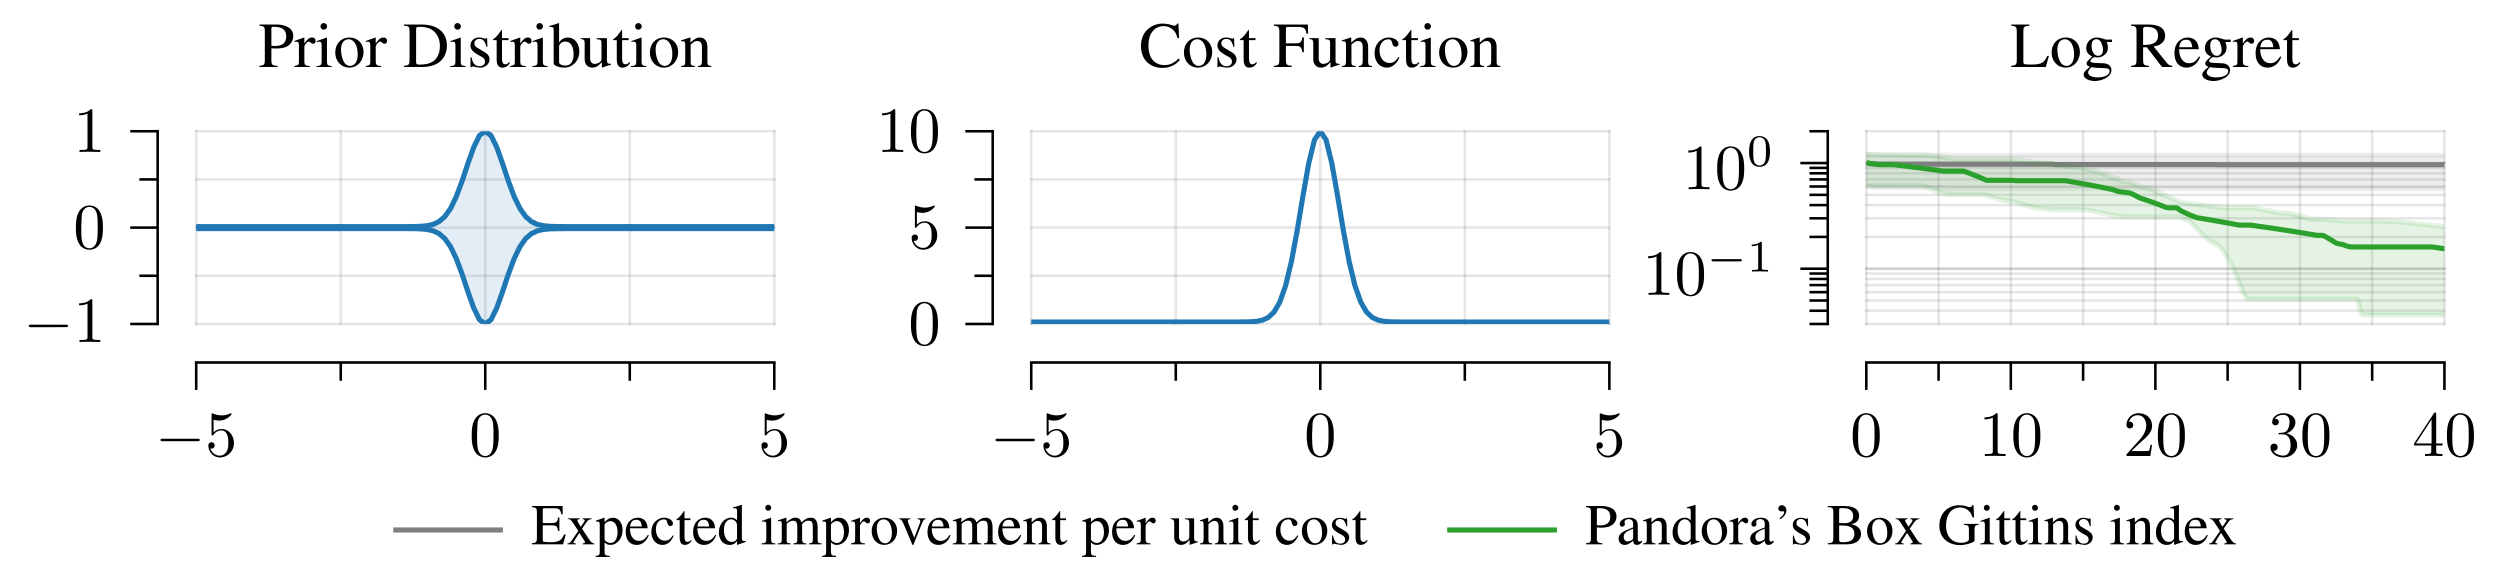 <svg xmlns="http://www.w3.org/2000/svg" width="1163.22" height="270.12" viewBox="0 0 387.74 90.04" xmlns:v="https://vecta.io/nano"><style><![CDATA[.B{stroke-miterlimit:10}.C{fill:none}.D{clip-rule:nonzero}.E{stroke-width:.797}.F{stroke:rgb(0%, 0%, 0%)}.G{stroke-opacity:.1}.H{fill:rgb(0%, 0%, 0%)}.I{stroke-linecap:square}.J{stroke:rgb(49.805%, 49.805%, 49.805%)}.K{stroke-opacity:.125}.L{stroke:rgb(17.255%, 62.746%, 17.255%)}.M{fill-opacity:.125}.N{stroke:rgb(12.157%, 46.666%, 70.589%)}.O{stroke-width:.399}]]></style><defs><path d="M6.563-2.297c.172 0 .359 0 .359-.203 0-.187-.187-.187-.359-.187H1.172c-.172 0-.344 0-.344.188 0 .203.172.203.344.203zm0 0" id="A"/><path d="M4.469-2c0-1.187-.812-2.187-1.891-2.187-.469 0-.906.156-1.266.516v-1.953c.203.063.531.125.844.125 1.234 0 1.938-.906 1.938-1.031 0-.062-.031-.109-.109-.109 0 0-.031 0-.078.031a3.22 3.22 0 0 1-1.359.297c-.391 0-.859-.078-1.328-.281-.078-.031-.094-.031-.109-.031C1-6.625 1-6.547 1-6.391v2.953c0 .172 0 .25.141.25.078 0 .094-.016.141-.078.109-.156.469-.703 1.281-.703.516 0 .766.453.844.641.156.375.188.75.188 1.25 0 .359 0 .953-.25 1.375-.234.391-.609.641-1.062.641-.719 0-1.297-.531-1.469-1.109.031 0 .063.016.172.016a.48.48 0 0 0 .5-.484c0-.25-.172-.5-.5-.5-.141 0-.484.078-.484.531C.5-.75 1.188.219 2.297.219 3.453.219 4.469-.734 4.469-2zm0 0" id="B"/><path d="M4.578-3.187c0-.797-.047-1.594-.391-2.328-.453-.969-1.281-1.125-1.687-1.125-.609 0-1.328.266-1.75 1.188-.312.688-.359 1.469-.359 2.266 0 .75.031 1.641.453 2.406a1.83 1.83 0 0 0 1.641 1c.531 0 1.297-.203 1.734-1.156.313-.687.359-1.469.359-2.25zM2.484 0C2.094 0 1.5-.25 1.328-1.203c-.109-.594-.109-1.516-.109-2.109l.078-1.828c.188-1.187.938-1.281 1.188-1.281.328 0 .984.188 1.172 1.172.109.563.109 1.313.109 1.938 0 .75 0 1.422-.109 2.063C3.5-.297 2.938 0 2.484 0zm0 0" id="C"/><path d="M2.938-6.375c0-.25 0-.266-.234-.266C2.078-6 1.203-6 .891-6v.313c.203 0 .781 0 1.297-.266v5.172c0 .359-.031.469-.922.469H.953V0c.344-.031 1.203-.031 1.609-.031L4.172 0v-.312h-.312c-.906 0-.922-.109-.922-.469zm0 0" id="D"/><path d="M1.266-.766l1.063-1.031c1.547-1.375 2.141-1.906 2.141-2.906 0-1.141-.891-1.937-2.109-1.937C1.234-6.641.5-5.719.5-4.828c0 .547.5.547.531.547.172 0 .516-.109.516-.531a.51.51 0 0 0-.531-.516c-.078 0-.094 0-.125.016.219-.656.766-1.016 1.344-1.016.906 0 1.328.813 1.328 1.625 0 .797-.484 1.578-1.047 2.203L.609-.375C.5-.266.5-.234.5 0h3.703l.266-1.734h-.234C4.172-1.437 4.109-1 4-.844c-.062.078-.719.078-.937.078zm0 0" id="E"/><path d="M2.891-3.516c.813-.266 1.391-.953 1.391-1.75 0-.812-.875-1.375-1.828-1.375-1 0-1.766.594-1.766 1.359a.48.48 0 0 0 .516.516c.297 0 .5-.219.5-.516 0-.484-.469-.484-.609-.484.297-.5.953-.625 1.313-.625.422 0 .969.219.969 1.109 0 .125-.031.703-.281 1.141a.93.93 0 0 1-.891.516 3.29 3.29 0 0 1-.391.031c-.078.016-.141.031-.141.125 0 .109.063.109.234.109h.438c.813 0 1.188.672 1.188 1.656 0 1.359-.687 1.641-1.125 1.641S1.219-.234.875-.812c.344.047.656-.172.656-.547 0-.359-.266-.562-.547-.562a.53.53 0 0 0-.562.578c0 .906.922 1.563 2.016 1.563 1.219 0 2.125-.906 2.125-1.922 0-.812-.641-1.594-1.672-1.812zm0 0" id="F"/><path d="M2.938-1.641v.859c0 .359-.031.469-.766.469h-.203V0c.406-.031.922-.031 1.344-.031L4.672 0v-.312h-.219c-.734 0-.75-.109-.75-.469v-.859h.984v-.312h-.984v-4.531c0-.203 0-.266-.172-.266-.078 0-.109 0-.187.125L.281-1.953v.313zm.047-.312H.563l2.422-3.719zm0 0" id="G"/><path d="M2.016-2.906a4.95 4.95 0 0 0 .688.031c.781 0 1.313-.094 1.75-.328.594-.328.953-.937.953-1.594 0-.422-.141-.797-.406-1.078-.406-.437-1.266-.719-2.203-.719H.156v.188c.734.078.844.172.844.891v4.313C1-.359.922-.266.156-.187V0h2.797v-.187c-.797-.031-.937-.172-.937-.906zm0-2.984c0-.266.063-.344.344-.344 1.344 0 1.953.469 1.953 1.5 0 .969-.578 1.469-1.734 1.469-.203 0-.328-.016-.562-.031zm0 0" id="H"/><path d="M.063-3.891c.141-.031.234-.031.359-.031.25 0 .328.156.328.594v2.484c0 .5-.062.578-.703.688V0h2.391v-.156c-.672-.016-.844-.172-.844-.734v-2.25c0-.312.438-.812.703-.812.063 0 .141.047.25.141.172.141.281.203.406.203.234 0 .391-.172.391-.453 0-.328-.219-.516-.547-.516-.422 0-.719.219-1.203.922v-.906l-.047-.016-1.484.531zm0 0" id="I"/><path d="M1.75-4.578l-1.547.547v.141h.078c.125-.031.25-.031.344-.031.234 0 .328.156.328.594v2.313c0 .719-.109.828-.797.859V0h2.359v-.156c-.656-.047-.734-.141-.734-.859v-3.547zm-.469-2.234c-.281 0-.5.234-.5.516s.219.5.5.5.516-.219.516-.5a.52.52 0 0 0-.516-.516zm0 0" id="J"/><path d="M2.5-4.578c-1.297 0-2.203.953-2.203 2.328 0 1.344.922 2.344 2.172 2.344 1.266 0 2.219-1.047 2.219-2.422 0-1.312-.922-2.25-2.187-2.25zm-.141.266c.844 0 1.422.969 1.422 2.328 0 1.125-.437 1.813-1.187 1.813-.391 0-.766-.25-.969-.641-.281-.516-.437-1.219-.437-1.922 0-.953.469-1.578 1.172-1.578zm0 0" id="K"/><path d="M1.031-1.094c0 .719-.109.859-.875.906V0h2.828c1.156 0 2.203-.328 2.828-.891.641-.578 1.016-1.469 1.016-2.437 0-.906-.297-1.672-.844-2.219-.687-.687-1.766-1.047-3.141-1.047H.156v.188c.797.063.875.156.875.891zm1.016-4.75c0-.312.109-.391.531-.391.844 0 1.5.156 1.984.5.766.547 1.172 1.391 1.172 2.469 0 1.188-.406 2.016-1.203 2.484-.516.297-1.094.406-1.953.406-.406 0-.531-.078-.531-.406zm0 0" id="L"/><path d="M3.141-3.125l-.047-1.359h-.109l-.016.016c-.094.078-.094.078-.141.078a.7.7 0 0 1-.266-.062 2.01 2.01 0 0 0-.703-.125c-.781 0-1.344.516-1.344 1.234 0 .547.313.953 1.156 1.438l.578.328c.359.188.516.438.516.734 0 .438-.312.719-.828.719-.328 0-.641-.125-.828-.344C.891-.719.813-.953.672-1.516H.516V.047h.125C.719-.062.75-.078.875-.078c.094 0 .234.016.453.078a3.75 3.75 0 0 0 .734.094c.766 0 1.406-.578 1.406-1.266 0-.5-.234-.828-.844-1.187L1.563-3c-.281-.156-.437-.406-.437-.672 0-.406.313-.687.766-.687.578 0 .875.344 1.094 1.234zm0 0" id="M"/><path d="M2.547-4.484H1.531v-1.156c0-.094 0-.125-.062-.125-.078.078-.141.172-.203.266-.375.563-.812 1.031-.969 1.078-.109.063-.172.141-.172.188 0 .031.016.047.047.063h.531v3c0 .844.297 1.266.875 1.266.5 0 .875-.234 1.203-.75l-.125-.109c-.219.25-.391.344-.609.344-.359 0-.516-.266-.516-.891v-2.859h1.016zm0 0" id="N"/><path d="M1.531-6.781l-.062-.031c-.406.156-.687.234-1.156.359l-.281.078v.172c.063-.016.094-.016.172-.016.391 0 .484.094.484.5v5.188c0 .297.844.625 1.641.625C3.656.094 4.672-1 4.672-2.422c0-1.234-.766-2.156-1.766-2.156-.609 0-1.187.344-1.375.844zm0 3.578c0-.391.469-.75.984-.75.781 0 1.266.766 1.266 1.984 0 1.109-.469 1.75-1.281 1.75-.531 0-.969-.234-.969-.484zm0 0" id="O"/><path d="M4.781-.5h-.062c-.453 0-.562-.109-.562-.562v-3.422H2.578v.172c.625.031.734.125.734.625v2.344c0 .281-.047.422-.187.531-.266.219-.578.328-.875.328-.391 0-.703-.328-.703-.75v-3.25H.094v.141c.469.031.609.172.609.641v2.5c0 .797.484 1.297 1.203 1.297.375 0 .766-.156 1.031-.422l.438-.422v.813l.031.031c.5-.203.859-.312 1.375-.453zm0 0" id="P"/><path d="M.156-3.969C.219-4 .313-4 .422-4c.281 0 .375.141.375.625v2.484c0 .563-.109.703-.625.734V0h2.125v-.156c-.516-.031-.656-.156-.656-.516v-2.797c.469-.453.688-.562 1.016-.562.5 0 .734.297.734.953v2.094c0 .625-.125.797-.625.828V0h2.063v-.156c-.484-.047-.594-.156-.594-.656v-2.281c0-.937-.453-1.484-1.187-1.484-.453 0-.766.156-1.437.797v-.781l-.078-.016-1.375.438zm0 0" id="Q"/><path d="M6.188-4.484l-.094-2.25h-.219c-.047.203-.219.328-.406.328-.094 0-.25-.031-.391-.094-.5-.156-.984-.234-1.453-.234-.828 0-1.656.297-2.266.859C.656-5.266.281-4.344.281-3.234c0 .922.297 1.781.813 2.344.594.656 1.516 1.031 2.5 1.031 1.125 0 2.109-.453 2.719-1.266l-.187-.187C5.391-.594 4.734-.297 3.906-.297c-.625 0-1.187-.203-1.609-.578-.547-.484-.859-1.391-.859-2.5 0-1.797.922-2.969 2.375-2.969.563 0 1.078.219 1.484.609.313.328.469.594.656 1.25zm0 0" id="R"/><path d="M4.781-2.297v-2.312h-.234c-.125.797-.297.938-1.094.938H2v-2.203c0-.281.047-.344.328-.344h1.344c1.141 0 1.359.141 1.516 1.047h.25l-.031-1.422H.125v.188c.734.063.859.203.859.891v4.313c0 .828-.109.969-.859 1.016V0h2.781v-.187C2.141-.234 2-.375 2-1.094v-2.172h1.453c.797 0 .969.156 1.094.969zm0 0" id="S"/><path d="M3.969-1.562c-.484.703-.844.938-1.406.938-.906 0-1.547-.797-1.547-1.937 0-1.031.547-1.734 1.359-1.734.359 0 .484.109.578.484l.063.219c.078.281.266.453.469.453.266 0 .484-.187.484-.422 0-.547-.703-1.016-1.531-1.016-.5 0-1 .188-1.406.547-.5.438-.781 1.125-.781 1.906C.25-.828 1.031.094 2.141.094c.453 0 .844-.156 1.203-.469.281-.234.469-.5.766-1.094zm0 0" id="T"/><path d="M5.719-1.734c-.172.375-.312.609-.469.781-.344.391-.891.563-1.719.563h-.672C2.141-.391 2-.453 2-.797v-4.719c0-.703.141-.844.938-.891v-.187H.125v.188c.734.063.859.203.859.891v4.422c0 .703-.141.859-.859.906V0h5.359l.484-1.734zm0 0" id="U"/><path d="M4.688-3.875v-.375h-.766c-.203 0-.359-.031-.547-.109l-.219-.078c-.281-.094-.547-.141-.797-.141-.937 0-1.672.703-1.672 1.625 0 .625.266 1 .922 1.328l-.422.406c-.328.281-.453.484-.453.688s.109.328.516.516C.547.516.281.844.281 1.203c0 .531.781.969 1.719.969.75 0 1.531-.266 2.047-.672.375-.312.547-.625.547-1.016 0-.609-.469-1.031-1.203-1.062L2.109-.641c-.531-.016-.781-.109-.781-.266 0-.203.328-.547.594-.625.094 0 .156.016.188.016l.391.031c.359 0 .766-.156 1.063-.422.328-.281.484-.625.484-1.125 0-.281-.047-.516-.187-.844zM1.469.016c.328.078 1.125.141 1.609.141.906 0 1.234.125 1.234.484 0 .578-.75.969-1.875.969-.875 0-1.453-.297-1.453-.734 0-.234.063-.359.484-.859zm.047-3.391c0-.578.281-.937.734-.937.313 0 .578.172.734.469.172.359.297.813.297 1.203 0 .563-.297.906-.75.906-.594 0-1.016-.641-1.016-1.609zm0 0" id="V"/><path d="M6.563-.187c-.375-.031-.578-.125-.859-.469L3.656-3.187c.656-.125.953-.234 1.281-.516.328-.25.516-.672.516-1.141 0-.437-.125-.797-.391-1.094-.375-.406-1.203-.656-2.141-.656H.172v.188c.75.078.844.188.844.891v4.313c0 .828-.094.953-.844 1.016V0h2.766v-.187c-.781-.047-.906-.187-.906-.906v-1.953l.563-.031L4.969 0h1.594zM2.031-5.875c0-.281.109-.359.516-.359 1.234 0 1.813.438 1.813 1.375 0 .5-.203.906-.562 1.094-.453.266-.812.328-1.766.344zm0 0" id="W"/><path d="M4.063-1.641c-.469.766-.906 1.047-1.547 1.047-.562 0-.984-.281-1.281-.859-.172-.375-.25-.703-.266-1.312h3.063c-.078-.641-.172-.937-.422-1.25-.297-.359-.766-.562-1.281-.562-.5 0-.969.172-1.344.516C.516-3.656.25-2.953.25-2.141.25-.75.969.094 2.109.094c.953 0 1.703-.578 2.125-1.656zM.984-3.078c.109-.781.453-1.156 1.063-1.156s.844.281.969 1.156zm0 0" id="X"/><path d="M5.188-1.578c.109 0 .281 0 .281-.156 0-.187-.172-.187-.281-.187H1.031c-.109 0-.281 0-.281.172s.156.172.281.172zm0 0" id="Y"/><path d="M2.328-4.437c0-.187 0-.187-.203-.187-.453.438-1.078.438-1.359.438v.25c.156 0 .625 0 1-.187v3.547c0 .234 0 .328-.687.328H.813V0l1.234-.031L3.297 0v-.25h-.266c-.703 0-.703-.094-.703-.328zm0 0" id="Z"/><path d="M3.594-2.219c0-.766-.094-1.328-.406-1.812-.219-.312-.656-.594-1.203-.594C.359-4.625.359-2.719.359-2.219S.359.141 1.984.141c1.609 0 1.609-1.859 1.609-2.359zM1.984-.062c-.328 0-.75-.187-.891-.75C1-1.219 1-1.797 1-2.312s0-1.047.094-1.422a.91.91 0 0 1 .891-.703c.375 0 .734.234.859.641.109.375.125.875.125 1.484 0 .516 0 1.031-.094 1.469-.141.641-.609.781-.891.781zm0 0" id="a"/><path d="M5.359-1.516h-.25c-.453.969-.844 1.188-2.125 1.188H2.75c-.437 0-.828-.047-.891-.109-.031-.031-.062-.125-.062-.281v-2.219h1.391c.734 0 .859.125.984.859h.203v-2.078h-.203c-.062.375-.094.5-.203.625-.109.156-.359.234-.781.234H1.797v-2c0-.25.063-.297.297-.297h1.219c1.016 0 1.203.125 1.359.938h.219l-.016-1.281H.109v.172c.656.047.781.172.781.813v3.969c0 .641-.125.766-.781.813V0h4.844zm0 0" id="b"/><path d="M2.5 0h1.797v-.141c-.281 0-.453-.141-.734-.531L2.406-2.437l.75-1.062c.172-.25.438-.391.734-.406v-.125H2.469v.125c.266.016.359.078.359.203 0 .109-.109.297-.328.578l-.281.406-.125-.187c-.25-.375-.406-.687-.406-.797 0-.125.109-.187.391-.203v-.125H.219v.125h.078c.266 0 .406.125.688.547l.844 1.281L.813-.594c-.281.375-.359.438-.656.453V0h1.297v-.141c-.25 0-.359-.031-.359-.156 0-.047.063-.187.188-.359l.703-1.109.813 1.25c.031.063.063.109.063.172 0 .156-.062.188-.359.203zm0 0" id="c"/><path d="M.078-3.531h.234c.297 0 .359.094.359.516v4.188c0 .469-.094.563-.625.625v.156h2.172v-.172c-.672 0-.797-.109-.797-.672V-.297c.313.297.531.391.906.391 1.063 0 1.891-1.016 1.891-2.312 0-1.109-.625-1.906-1.5-1.906-.5 0-.891.219-1.297.703v-.687l-.047-.016-1.297.453zM1.422-3c0-.266.5-.594.922-.594.656 0 1.094.688 1.094 1.734C3.438-.875 3-.203 2.359-.203c-.422 0-.937-.312-.937-.594zm0 0" id="d"/><path d="M3.656-1.469c-.422.672-.812.938-1.391.938-.5 0-.891-.266-1.156-.766-.156-.344-.219-.641-.234-1.187h2.75c-.062-.578-.156-.844-.375-1.125-.266-.328-.687-.516-1.156-.516a1.77 1.77 0 0 0-1.203.469c-.422.359-.672 1-.672 1.734C.219-.687.875.094 1.906.094c.844 0 1.516-.531 1.891-1.5zM.891-2.766c.094-.703.406-1.031.953-1.031s.75.25.875 1.031zm0 0" id="e"/><path d="M3.563-1.406c-.422.641-.75.844-1.25.844-.828 0-1.391-.719-1.391-1.75 0-.922.484-1.547 1.219-1.547.313 0 .438.094.516.422l.063.203c.078.25.234.406.422.406.234 0 .422-.172.422-.375 0-.5-.625-.922-1.375-.922-.437 0-.891.172-1.266.5-.453.391-.703 1-.703 1.719 0 1.156.719 2 1.703 2a1.63 1.63 0 0 0 1.094-.422c.234-.219.406-.469.672-.984zm0 0" id="f"/><path d="M2.281-4.031h-.906v-1.047c0-.094 0-.109-.062-.109-.062.078-.109.156-.172.25-.344.484-.734.922-.875.953-.094.063-.156.125-.156.172 0 .031.016.047.047.063h.469v2.703c0 .75.266 1.141.797 1.141.438 0 .781-.219 1.078-.687l-.109-.094c-.187.219-.344.313-.547.313-.328 0-.469-.25-.469-.812V-3.75h.906zm0 0" id="g"/><path d="M3.078.094l1.328-.469v-.141h-.203c-.328 0-.406-.094-.406-.5v-5.094l-.031-.016c-.437.156-.75.234-1.328.391v.141h.203c.328 0 .406.094.406.453v1.406c-.344-.297-.578-.391-.937-.391-1.031 0-1.875 1.016-1.875 2.281C.234-.687.922.094 1.906.094c.5 0 .844-.187 1.141-.609v.578zM3.047-.922c0 .063-.062.172-.156.281-.156.172-.375.266-.641.266-.75 0-1.234-.719-1.234-1.828 0-1 .438-1.672 1.125-1.672a.94.94 0 0 1 .906.891zm0 0" id="h"/><path d="M1.563-4.125l-1.391.5v.125H.25c.109-.031.219-.031.313-.031.203 0 .297.141.297.531v2.078c0 .656-.094.75-.719.781V0h2.125v-.141c-.594-.031-.656-.125-.656-.781v-3.172zm-.422-2a.45.45 0 0 0-.437.453c0 .25.188.469.438.469a.46.46 0 0 0 .469-.469c0-.25-.203-.453-.469-.453zm0 0" id="i"/><path d="M.172-3.562a.96.96 0 0 1 .281-.047c.234 0 .313.141.313.578v2.266c0 .484-.125.625-.625.625V0h2v-.141c-.484-.016-.609-.109-.609-.453v-2.531c0-.016.063-.109.125-.172.234-.203.609-.359.922-.359.406 0 .594.313.594.938v1.953c0 .5-.094.594-.609.625V0h2.016v-.141c-.516 0-.656-.156-.656-.719v-2.25c.281-.391.578-.547.984-.547.516 0 .672.234.672.984v1.891c0 .516-.078.578-.594.641V0h1.969v-.141l-.234-.016c-.266-.016-.391-.172-.391-.531v-1.844c0-1.062-.344-1.594-1.031-1.594-.531 0-.984.234-1.469.75-.156-.516-.469-.75-.953-.75-.391 0-.641.125-1.391.688v-.672l-.062-.016-1.25.406zm0 0" id="j"/><path d="M.063-3.5c.125-.031.203-.031.313-.031.219 0 .313.141.313.531v2.25c0 .438-.062.516-.641.609V0h2.156v-.141c-.609-.016-.766-.156-.766-.672v-2.016c0-.281.391-.734.625-.734.047 0 .141.047.234.141.141.125.234.172.359.172.219 0 .344-.156.344-.406 0-.297-.187-.469-.484-.469-.375 0-.641.203-1.078.844v-.828l-.047-.016c-.469.203-.797.313-1.328.484zm0 0" id="k"/><path d="M2.25-4.125c-1.172 0-1.984.859-1.984 2.094 0 1.219.828 2.125 1.953 2.125 1.141 0 2-.953 2-2.187 0-1.187-.828-2.031-1.969-2.031zm-.125.25c.75 0 1.281.859 1.281 2.094C3.406-.766 3-.156 2.328-.156c-.344 0-.672-.219-.859-.578-.266-.469-.406-1.094-.406-1.734 0-.844.422-1.406 1.063-1.406zm0 0" id="l"/><path d="M4.281-4.031h-1.25v.125c.281.031.422.125.422.297 0 .078-.016.172-.047.266l-.891 2.328-.922-2.297c-.047-.125-.078-.25-.078-.344 0-.156.094-.219.406-.25v-.125H.172v.125c.344.016.406.109.813 1.031L2.063-.297c.016.063.047.125.078.188.047.156.109.234.156.234s.109-.109.25-.453l1.141-2.875c.266-.609.328-.672.594-.703zm0 0" id="m"/><path d="M.141-3.562c.063-.031.141-.047.25-.047.25 0 .328.141.328.578v2.219c0 .516-.094.641-.562.672V0h1.906v-.141c-.453-.031-.594-.141-.594-.453v-2.531c.438-.406.625-.5.922-.5.438 0 .656.266.656.859v1.875c0 .563-.109.719-.562.75V0h1.859v-.141c-.437-.031-.547-.141-.547-.578v-2.062c0-.844-.391-1.344-1.047-1.344-.422 0-.703.156-1.312.719v-.703l-.062-.016-1.234.406zm0 0" id="n"/><path d="M4.297-.453H4.25c-.406 0-.516-.094-.516-.5v-3.078H2.328v.141c.547.031.656.125.656.578v2.109c0 .25-.047.375-.172.469-.234.203-.516.297-.781.297-.359 0-.641-.297-.641-.672v-2.922H.078v.125c.438.016.563.156.563.563v2.266c0 .703.422 1.172 1.078 1.172.328 0 .688-.141.922-.391l.391-.391v.75l.031.016 1.234-.406zm0 0" id="o"/><path d="M2.828-2.812l-.031-1.219h-.109l-.016.016c-.078.063-.094.063-.125.063a.58.58 0 0 1-.234-.062c-.203-.062-.406-.094-.641-.094-.703 0-1.219.453-1.219 1.094 0 .5.297.859 1.047 1.297l.531.297c.313.172.469.391.469.672 0 .391-.297.641-.75.641-.312 0-.578-.109-.75-.312C.813-.641.719-.859.609-1.359H.469V.031h.109c.063-.078.109-.109.219-.109.078 0 .203.031.406.078l.656.094c.688 0 1.266-.531 1.266-1.156 0-.437-.219-.734-.75-1.062l-.969-.578c-.266-.141-.391-.359-.391-.609 0-.359.281-.609.688-.609.516 0 .781.313.984 1.109zm0 0" id="p"/><path d="M1.813-2.609l.625.031c.688 0 1.172-.094 1.563-.312a1.61 1.61 0 0 0 .859-1.422c0-.375-.125-.719-.359-.984-.359-.391-1.141-.641-1.984-.641H.141v.172c.672.078.75.156.75.813v3.875c0 .75-.062.844-.75.906V0h2.516v-.172c-.703-.031-.844-.156-.844-.812zm0-2.687c0-.25.063-.312.297-.312 1.219 0 1.781.422 1.781 1.344 0 .875-.531 1.328-1.562 1.328-.187 0-.312-.016-.516-.031zm0 0" id="q"/><path d="M3.969-.594c-.156.125-.266.172-.406.172-.203 0-.266-.125-.266-.516v-1.75c0-.469-.047-.734-.172-.937-.203-.328-.594-.5-1.109-.5-.844 0-1.516.438-1.516 1a.41.41 0 0 0 .391.391c.219 0 .406-.187.406-.375 0-.031-.016-.078-.016-.141-.031-.094-.031-.156-.031-.219 0-.25.281-.437.641-.437.438 0 .688.25.688.734v.547c-1.391.563-1.531.641-1.922.969-.203.188-.328.484-.328.781a.92.92 0 0 0 .953.969c.391 0 .75-.187 1.297-.656.047.469.219.656.578.656.313 0 .5-.109.813-.453zm-1.391-.516c0 .281-.047.359-.234.469-.219.125-.469.203-.656.203-.312 0-.562-.297-.562-.687v-.031c0-.531.359-.859 1.453-1.25zm0 0" id="r"/><path d="M.953-3.891c.594-.281 1-.844 1-1.375 0-.453-.312-.797-.719-.797-.312 0-.531.203-.531.516 0 .281.219.453.531.453.063 0 .125-.016.172-.016l.078-.016c.063 0 .125.047.125.125 0 .297-.25.609-.734.953zm0 0" id="s"/><path d="M.156-5.937v.172c.75.047.859.141.859.813v3.969c0 .672-.125.781-.859.813V0h2.984c.703 0 1.344-.187 1.672-.5a1.45 1.45 0 0 0 .5-1.109c0-.406-.156-.766-.437-1.016-.266-.25-.5-.359-1.094-.5.469-.109.656-.203.875-.391.219-.203.359-.531.359-.891 0-1.016-.797-1.531-2.359-1.531zm1.766 3.016c.875 0 1.281.047 1.609.172.516.219.75.578.75 1.141 0 .484-.187.844-.547 1.047-.281.156-.656.234-1.234.234-.453 0-.578-.078-.578-.375zm0-.359v-2.062c0-.187.063-.266.203-.266h.391c1.031 0 1.578.438 1.578 1.234 0 .703-.469 1.094-1.312 1.094zm0 0" id="t"/><path d="M6.359-3.172H4.078v.156c.375.031.484.063.594.125.141.078.188.297.188.672v1.453c0 .297-.547.531-1.187.531-1.469 0-2.359-1.016-2.359-2.687 0-.844.25-1.656.641-2.094.391-.453.953-.687 1.563-.687a1.87 1.87 0 0 1 1.297.5c.266.25.406.484.625 1.031h.219l-.078-1.891h-.203c-.047.172-.203.297-.391.297a1.31 1.31 0 0 1-.406-.094 4.15 4.15 0 0 0-1.219-.203C1.563-6.062.281-4.75.281-2.922c0 .891.25 1.563.75 2.094.594.609 1.469.953 2.453.953.766 0 1.891-.312 2.25-.625v-1.828c0-.531.109-.641.625-.687zm0 0" id="u"/><clipPath id="v"><path d="M30.43 20.355h89.66v29.891H30.43zm0 0" class="D"/></clipPath><clipPath id="w"><path d="M289.457 23h89.664v7h-89.664zm0 0" class="D"/></clipPath><clipPath id="x"><path d="M289.457 23h89.664v26h-89.664zm0 0" class="D"/></clipPath><clipPath id="y"><path d="M30.43 20.355h89.66V47H30.43zm0 0" class="D"/></clipPath><clipPath id="z"><path d="M30.43 24h89.66v26.246H30.43zm0 0" class="D"/></clipPath><clipPath id="AA"><path d="M159.941 20.355h89.664v29.891h-89.664zm0 0" class="D"/></clipPath><clipPath id="AB"><path d="M289.457 20.355h89.664V41h-89.664zm0 0" class="D"/></clipPath><clipPath id="AC"><path d="M289.457 20.355h89.664V37h-89.664zm0 0" class="D"/></clipPath><clipPath id="AD"><path d="M289.457 20.355h89.664V36h-89.664zm0 0" class="D"/></clipPath><clipPath id="AE"><path d="M289.457 20.355h89.664v29.891h-89.664zm0 0" class="D"/></clipPath><clipPath id="AF"><path d="M289.457 20.355h89.664V50h-89.664zm0 0" class="D"/></clipPath><clipPath id="AG"><path d="M289.457 20.355h89.664V47h-89.664zm0 0" class="D"/></clipPath><path id="AH" d="M52.848 50.246V20.355m44.828 29.891V20.355"/><path id="AI" d="M21.617 42.773h2.836m-2.836-14.945h2.836"/></defs><g class="C O B F"><g class="I G"><use href="#AH"/><path d="M30.43 50.246V20.355m44.832 29.891V20.355m44.828 29.891V20.355"/><path d="M30.43 42.773h89.66M30.43 27.828h89.66M30.43 50.246h89.66M30.43 35.301h89.66M30.43 20.355h89.66m180.574 29.891V20.355m22.418 29.891V20.355m22.414 29.891V20.355m22.418 29.891V20.355m-78.457 29.891V20.355m22.414 29.891V20.355m22.418 29.891V20.355m22.418 29.891V20.355m22.414 29.891V20.355"/><path d="M289.457 50.246h89.664m-89.664-2.051h89.664m-89.664-1.586h89.664m-89.664-1.297h89.664m-89.664-1.098h89.664m-89.664-.949h89.664m-89.664-.84h89.664m-89.664-.75h89.664m-89.664-4.934h89.664m-89.664-2.883h89.664m-89.664-2.051h89.664m-89.664-1.586h89.664m-89.664-1.297h89.664m-89.664-1.098h89.664m-89.664-.949h89.664m-89.664-.84h89.664m-89.664-.75h89.664m-89.664-4.934h89.664"/><path d="M289.457 41.676h89.664m-89.664-16.387h89.664"/></g><path d="M52.848 59.055v-2.832m44.828 2.832v-2.832m-67.246 4.25v-4.25m44.832 4.25v-4.25m44.828 4.25v-4.25"/><use href="#AI"/><path d="M20.199 50.246h4.254m-4.254-14.945h4.254m-4.254-14.945h4.254m276.211 38.699v-2.832m22.418 2.832v-2.832m22.414 2.832v-2.832m22.418 2.832v-2.832m-78.457 4.25v-4.25m22.414 4.25v-4.25m22.418 4.25v-4.25m22.418 4.25v-4.25m22.414 4.25v-4.25m-98.48-5.977h2.836m-2.836-2.051h2.836m-2.836-1.586h2.836m-2.836-1.297h2.836m-2.836-1.098h2.836m-2.836-.949h2.836m-2.836-.84h2.836m-2.836-.75h2.836m-2.836-4.934h2.836m-2.836-2.883h2.836m-2.836-2.051h2.836m-2.836-1.586h2.836m-2.836-1.297h2.836m-2.836-1.098h2.836m-2.836-.949h2.836m-2.836-.84h2.836m-2.836-.75h2.836m-2.836-4.934h2.836m-4.25 21.323h4.25m-4.25-16.387h4.25"/><path d="M30.43 56.223h89.66m-95.637-5.977V20.355m265.004 35.868h89.664m-95.644-5.977V20.355" class="I"/></g><g clip-path="url(#v)" class="M"><path fill="rgb(12.157%, 46.666%, 70.589%)" d="M30.43 35.449h31.383l.895.004.898.004.895.012.898.039.895.09.898.207.898.422.895.773.898 1.27.895 1.859.898 2.402.895 2.691.898 2.531.895 1.824.898.668.895-.668.898-1.824.895-2.531.898-2.691.895-2.402.898-1.859.898-1.27.895-.773.898-.422.895-.207.898-.09.895-.039.898-.012.895-.004.898-.004h31.379v-.297H88.711l-.898-.004-.895-.004-.898-.012-.895-.039-.898-.09-.895-.207-.898-.422-.895-.773-.898-1.27-.898-1.859-.895-2.402-.898-2.695-.895-2.527-.898-1.824-.895-.668-.898.668-.895 1.824-.898 2.527-.895 2.695-.898 2.402-.895 1.859-.898 1.27-.895.773-.898.422-.898.207-.895.09-.898.039-.895.012-.898.004-.895.004H30.43zm0 0"/></g><g clip-path="url(#w)" class="M"><path fill="rgb(49.805%, 49.805%, 49.805%)" d="M289.457 28.797l.223.078h.223l.227.043.223.145h4.258l.227.023.223.008.227.035h3.586l.223.016h1.793l.227.102h.895l.227.023h76.887v-5.187h-32.055l-.223-.004h-51.336l-.223-.016h-1.348l-.223-.02h-.449l-.223-.004h-1.57l-.223-.07h-1.793zm0 0"/></g><g clip-path="url(#x)" class="M"><path fill="rgb(17.255%, 62.746%, 17.255%)" d="M289.457 28.797h8.742l.223.039.223.086.227.086.223.09.227.086.223.094.223.09.227.09.223.094.223.098.227.094.223.098.227.098.223.039.223.031.227.035.223.031.227.035.223.035.223.02h4.934l.223.016.227.078.223.082.223.078.227.082.223.086.227.082.445.172.227.047h.223l.227.063.223.078.223.035.227.027.445.063.227.027.223.031.227.035.223.059.223.063.227.063.223.063.227.063.223.066.223.063.227.066.445.133.227.066.223.066.227.07.223.066.223.07.227.023.223.023.227.023.445.047.227.023.223.027.227.023.445.047.227.023.223.023.223.012h4.934l.223.035.227.039.223.043.227.043.445.086.227.043.223.043.223.047.227.043.223.043.227.047.223.043.223.047.227.047.223.043.227.047.445.094.227.047.445.094.227.016.223.016.227.016.223.02.223.016.227.016.223.016.227.016.223.004h7.621l.227.012.223.113.223.117.227.117.223.074.223.039.227.051.223.234.227.242.223.25.223.258.227.234.449.449.223.238.223.242.227.211.223.188.223.199.227.195.223.18.227.125.223.125.223.133.227.129.223.137.227.137.223.141.223.203.227.313.223.324.227.344.223.355.223.379.227.395.223.422.223.449.227.477.223.516.227.551.223.566.223.488.227.523.223.566.227.617.223.32.223.227.227.168h16.813l.223.379.227.816.223.867.223.336.227.066h12.551V35.172l-.223-.023-.223-.027-.227-.023-.223-.027-.227-.023-.223-.027-.223-.023-.227-.027-.223-.023-.227-.023-.223-.027-.223-.023-.227-.023-.223-.027-.223-.023-.227-.023-.223-.023-.227-.027-.445-.047-.227-.023-.223-.023-.227-.023-.445-.047-.227-.023-.445-.047-.227-.023-.223-.023-.227-.023-.223-.023-.223-.012-.227-.008-.223-.008-.227-.008-.445-.016-.227-.008-.223-.008-.227-.008-.445-.016-.227-.008h-5.602l-.227-.004-.223-.02-.227-.02-.445-.039-.227-.02-.223-.02-.223-.016-.227-.02-.223-.02-.227-.02-.445-.039-.227-.02-.223-.012-.227-.008-.223-.004-.223-.008-.227-.004-.223-.008-.223-.004-.227-.008-.223-.008-.227-.004-.223-.008-.223-.129-.227-.121-.223-.059-.227-.059-.223-.059-.223-.055-.227-.059-.223-.055-.227-.059-.445-.109-.227-.055-.223-.02-.223-.016-.227-.016-.223-.016-.227-.02-.445-.031-.227-.016-.223-.016-.227-.039-.223-.051-.223-.047-.227-.047-.223-.043-.223-.047-.227-.047-.223-.043-.227-.047-.223-.043-.223-.047-.227-.043-.223-.047-.227-.043-.445-.086-.227-.043h-5.156l-.223-.039-.223-.031-.227-.035-.223-.035-.227-.031-.223-.035-.223-.031-.227-.035-.223-.031-.227-.035-.445-.062-.227-.035-.445-.062-.227-.031-.223-.031-.227-.035-.445-.062-.227-.031-.223-.027-.227-.031-.445-.062-.227-.031-.223-.031-.223-.051-.227-.121-.223-.09-.227-.094-.445-.18-.227-.086-.223-.086-.227-.086-.223-.086-.223-.09-.227-.113-.223-.109-.227-.105-.445-.211-.227-.105-.223-.102-.223-.098-.227-.102-.223-.098-.227-.094-.223-.094-.223-.062-.227-.031-.223-.031-.227-.031-.223-.039-.223-.098-.227-.094-.223-.098-.223-.094-.227-.094-.223-.09-.227-.09-.223-.059-.223-.023h-.449l-.227-.02-.445-.211-.227-.102-.223-.102-.227-.102-.223-.086-.223-.031-.227-.035-.223-.07-.223-.113-.227-.109-.223-.109-.227-.086-.445-.172-.227-.082-.223-.082-.227-.082-.223-.078-.223-.055-.227-.051-.445-.102-.227-.051-.223-.051-.227-.039-.223-.035-.223-.031-.227-.035-.223-.035-.227-.031-.223-.031-.223-.035-.227-.031-.223-.031-.227-.035-.445-.062-.227-.031-.223-.031-.223-.035-.227-.031-.223-.031-.227-.031-.223-.031-.223-.027-.227-.031-.223-.031-.227-.031-.445-.062-.227-.027-.223-.027-.223-.023-.227-.023-.223-.027-.227-.023-.445-.047-.227-.023-.223-.023-.227-.023-.445-.047-.227-.023-.223-.023-.227-.023-.445-.047-.227-.023-.445-.047-.227-.023-.223-.023-.227-.023-.223-.02-.223-.023-.227-.09h-8.742l-.223-.031-.227-.098-.223-.027-.223-.031-.227-.031-.223-.031-.227-.031-.223-.031-.223-.027-.227-.031-.223-.031-.227-.027-.223-.031-.223-.027-.227-.031-.223-.027-.223-.031-.227-.027-.223-.031-.227-.027-.223-.004h-8.07l-.223-.004-.227-.031-.223-.035h-.223zm0 0"/></g><g class="H"><use href="#A" x="24.065" y="70.729"/><use href="#B" x="31.814" y="70.729"/><use href="#C" x="72.77" y="70.729"/><use href="#B" x="117.601" y="70.729"/><use href="#A" x="3.636" y="53.039"/><use href="#D" x="11.384" y="53.039"/><use href="#C" x="11.384" y="38.511"/><use href="#D" x="11.384" y="23.567"/></g><g clip-path="url(#y)" class="B C E N"><path d="M30.43 35.152h31.383l.895-.004.898-.004.895-.012.898-.039.895-.09.898-.207.898-.422.895-.773.898-1.27.895-1.859.898-2.402.895-2.695.898-2.527.895-1.824.898-.668.895.668.898 1.824.895 2.527.898 2.695.895 2.402.898 1.859.898 1.27.895.773.898.422.895.207.898.09.895.039.898.012.895.004.898.004h31.379"/></g><g clip-path="url(#z)" class="B C E N"><path d="M30.43 35.449h31.383l.895.004.898.004.895.012.898.039.895.09.898.207.898.422.895.773.898 1.27.895 1.859.898 2.402.895 2.691.898 2.531.895 1.824.898.668.895-.668.898-1.824.895-2.531.898-2.691.895-2.402.898-1.859.898-1.27.895-.773.898-.422.895-.207.898-.09.895-.039.898-.012.895-.004.898-.004h31.379"/></g><g class="H"><use href="#H" x="40.073" y="10.394"/><use href="#I" x="45.612" y="10.394"/><use href="#J" x="48.93" y="10.394"/><use href="#K" x="51.699" y="10.394"/><use href="#I" x="56.681" y="10.394"/><use href="#L" x="62.489" y="10.394"/><use href="#J" x="69.682" y="10.394"/><use href="#M" x="72.452" y="10.394"/><use href="#N" x="76.327" y="10.394"/><use href="#I" x="79.097" y="10.394"/><use href="#J" x="82.414" y="10.394"/><use href="#O" x="85.184" y="10.394"/><use href="#P" x="89.976" y="10.394"/><use href="#N" x="94.957" y="10.394"/><use href="#J" x="97.727" y="10.394"/><use href="#K" x="100.496" y="10.394"/><use href="#Q" x="105.478" y="10.394"/></g><g class="C O B F"><g class="I G"><use href="#AH" x="129.511"/><path d="M159.941 50.246V20.355m44.832 29.891V20.355m44.832 29.891V20.355"/><path d="M159.941 42.773h89.664m-89.664-14.945h89.664m-89.664 22.418h89.664m-89.664-14.945h89.664m-89.664-14.945h89.664"/></g><path d="M182.359 59.059v-2.836m44.828 2.836v-2.836m-67.246 4.254v-4.254m44.832 4.254v-4.254m44.832 4.254v-4.254"/><use href="#AI" x="129.512"/><path d="M149.715 50.246h4.25m-4.25-14.945h4.25m-4.25-14.945h4.25"/><path d="M159.941 56.223h89.664m-95.64-5.977V20.355" class="I"/></g><g class="H"><use href="#A" x="153.577" y="70.731"/><use href="#B" x="161.326" y="70.731"/><use href="#C" x="202.282" y="70.731"/><use href="#B" x="247.113" y="70.731"/><use href="#C" x="140.896" y="53.455"/><use href="#B" x="140.896" y="38.511"/><use href="#D" x="135.915" y="23.567"/><use href="#C" x="140.896" y="23.567"/></g><g clip-path="url(#AA)" class="B C E N"><path d="M159.941 49.945h31.383l.895-.004.898-.008.895-.027.898-.074.898-.18.895-.414.898-.844.895-1.547.898-2.539.895-3.719.898-4.805.895-5.387.898-5.062.895-3.648.898-1.332.895 1.332.898 3.648.895 5.063.898 5.387.898 4.805.895 3.719.898 2.539.895 1.547.898.844.895.414.898.18.895.074.898.027.895.008.898.004h31.383"/></g><g class="H"><use href="#R" x="176.678" y="10.394"/><use href="#K" x="183.323" y="10.394"/><use href="#M" x="188.305" y="10.394"/><use href="#N" x="192.18" y="10.394"/><use href="#S" x="197.44" y="10.394"/><use href="#P" x="202.98" y="10.394"/><use href="#Q" x="207.961" y="10.394"/><use href="#T" x="212.942" y="10.394"/><use href="#N" x="217.366" y="10.394"/><use href="#J" x="220.135" y="10.394"/><use href="#K" x="222.905" y="10.394"/><use href="#Q" x="227.886" y="10.394"/><use href="#C" x="286.964" y="70.728"/><use href="#D" x="306.891" y="70.728"/><use href="#C" x="311.872" y="70.728"/><use href="#E" x="329.307" y="70.728"/><use href="#C" x="334.289" y="70.728"/><use href="#F" x="351.724" y="70.728"/><use href="#C" x="356.706" y="70.728"/><use href="#G" x="374.141" y="70.728"/><use href="#C" x="379.122" y="70.728"/><use href="#D" x="254.731" y="45.731"/><use href="#C" x="259.713" y="45.731"/><use href="#Y" x="264.694" y="42.115"/><use href="#Z" x="270.921" y="42.115"/><use href="#D" x="260.958" y="29.344"/><use href="#C" x="265.939" y="29.344"/><use href="#a" x="270.921" y="25.728"/></g><g clip-path="url(#AB)" class="B C E J K"><path d="M289.457 28.797l.223.078h.223l.227.043.223.145h4.258l.227.023.223.008.227.035h3.586l.223.016h1.793l.227.102h.895l.227.023h76.887"/></g><g clip-path="url(#AC)" class="B C E J"><path d="M289.457 25.199l.223.129.223.016.227.07h.445l.227.004h.223l.227.035h3.586l.223.008h6.949l.227.008h14.793l.227.004h1.117l.227.047h24.883l.223.02h35.418"/></g><g clip-path="url(#AD)" class="B C E J K"><path d="M289.457 23.969h1.793l.223.07h1.57l.223.004h.449l.223.02h1.348l.223.016h51.336l.223.004h32.055"/></g><g clip-path="url(#AE)" class="B C E K L"><path d="M289.457 28.797h8.742l.223.039.223.086.227.086.223.09.227.086.223.094.223.09.227.09.223.094.223.098.227.094.223.098.227.098.223.039.223.031.227.035.223.031.227.035.223.035.223.02h4.934l.223.016.227.078.223.082.223.078.227.082.223.086.227.082.445.172.227.047h.223l.227.063.223.078.223.035.227.027.445.063.227.027.223.031.227.035.223.059.223.063.227.063.223.063.227.063.223.066.223.063.227.066.445.133.227.066.223.066.227.07.223.066.223.07.227.023.223.023.227.023.445.047.227.023.223.027.227.023.445.047.227.023.223.023.223.012h4.934l.223.035.227.039.223.043.227.043.445.086.227.043.223.043.223.047.227.043.223.043.227.047.223.043.223.047.227.047.223.043.227.047.445.094.227.047.445.094.227.016.223.016.227.016.223.02.223.016.227.016.223.016.227.016.223.004h7.621l.227.012.223.113.223.117.227.117.223.074.223.039.227.051.223.234.227.242.223.25.223.258.227.234.449.449.223.238.223.242.227.211.223.188.223.199.227.195.223.18.227.125.223.125.223.133.227.129.223.137.227.137.223.141.223.203.227.313.223.324.227.344.223.355.223.379.227.395.223.422.223.449.227.477.223.516.227.551.223.566.223.488.227.523.223.566.227.617.223.32.223.227.227.168h16.813l.223.379.227.816.223.867.223.336.227.066h12.551"/></g><g clip-path="url(#AF)" class="B C E L"><path d="M289.457 25.199l.223.082.223.035.227.035.445.07.227.035.223.035.227.035.223.008h2.016l.227.008.223.027.227.027.445.055.227.027.223.027.227.031.445.055.227.027.223.031.227.027.223.027.223.031.227.027.223.031.223.027.227.027.223.031.227.031.223.027.223.031.227.031.223.027.227.031.445.063.227.027.445.063.227.031.223.031.227.031.223.031.223.008h2.914l.227.055.223.082.227.082.445.172.227.086.223.09.227.09.445.18.227.094.445.188.227.098.223.098.227.098.223.008h3.813l.223.027.223.031h7.625l.223.02.223.035.227.039.445.078.227.039.223.039.227.039.223.043.223.039.227.039.223.039.227.043.223.039.223.043.227.043.223.039.227.043.445.086.227.043.445.086.227.043.223.043.227.043.223.047.223.043.227.047.223.043.227.047.223.043.223.047.227.074.445.148.227.078.223.047.227.027.223.031.223.027.227.031.223.027.227.031.223.027.223.09.227.09.223.105.227.117.445.242.227.117.445.148.227.074.223.078.227.078.223.074.223.082.227.078.223.078.227.082.445.164.227.086.445.172.227.086.223.09.227.09.223.055.223.027h1.121l.227.063.223.164.227.168.223.129.223.102.227.102.445.211.227.109.223.094.227.082.445.172.227.09.223.063.227.035.223.039.223.035.227.039.223.035.223.039.227.039.223.035.227.039.445.078.227.039.223.039.227.039.445.078.227.039.223.043.227.039.223.039.223.043.227.039.445.086.227.039.223.043.227.043.223.043.223.031h1.57l.223.016.227.031.223.031.227.031.445.063.227.035.223.031.227.031.223.031.223.035.227.031.223.031.227.035.223.031.223.035.227.031.223.035.223.031.227.035.223.035.227.031.445.07.227.035.223.035.227.035.445.07.227.035.445.07.227.035.223.039.227.035.223.035.223.039.227.035.223.039.227.035.445.078.227.035.223.039.227.039.223.039.223.023h.672l.227.039.223.121.227.129.445.258.227.133.223.133.227.141.223.141.223.133.227.047.445.094.227.047.223.047.227.109.223.082.223.047.227.051.223.043h12.555l.223.027.227.035.445.063.227.035.223.031.227.031.223.035.223.031"/></g><g clip-path="url(#AG)" class="B C E K L"><path d="M289.457 23.969h.223l.223.035.227.031.223.004h8.07l.223.004.227.027.223.031.227.027.223.031.223.027.227.031.223.027.223.031.227.027.223.031.227.031.223.027.223.031.227.031.223.031.227.031.223.031.223.027.227.098.223.031h8.742l.227.09.223.023.223.02.227.023.223.023.227.023.445.047.227.023.445.047.227.023.223.023.227.023.445.047.227.023.223.023.227.023.445.047.227.023.223.027.227.023.223.023.223.027.227.027.445.063.227.031.223.031.227.031.223.027.223.031.227.031.223.031.227.031.223.035.223.031.227.031.445.063.227.035.223.031.227.031.223.035.223.031.227.031.223.035.227.035.223.031.223.035.227.039.223.051.227.051.445.102.227.051.223.055.223.078.227.082.223.082.227.082.445.172.227.086.223.109.227.109.223.113.223.07.227.035.223.031.223.086.227.102.223.102.227.102.445.211.227.02h.449l.223.023.223.059.227.09.223.09.227.094.223.094.223.098.227.094.223.098.223.039.227.031.223.031.227.031.223.063.223.094.227.094.223.098.227.102.223.098.223.102.227.105.445.211.227.105.223.109.227.113.223.09.223.086.227.086.223.086.227.086.445.18.227.094.223.09.227.121.223.051.223.031.227.031.445.063.227.031.223.027.227.031.445.063.227.035.223.031.227.031.445.063.227.035.445.063.227.035.223.031.227.035.223.031.223.035.227.031.223.035.227.035.223.031.223.039h5.156l.227.043.445.086.227.043.223.047.227.043.223.047.223.043.227.047.223.043.227.047.223.047.223.043.227.047.223.047.223.051.227.039.223.016.227.016.445.031.227.02.223.016.227.016.223.016.223.02.227.055.445.109.227.059.223.055.227.059.223.055.223.059.227.059.223.059.227.121.223.129.223.008.227.004.223.008.227.008.223.004.223.008.227.004.223.008.223.004.227.008.223.012.227.02.445.039.227.02.223.02.227.02.223.016.223.02.227.02.445.039.227.02.223.02.227.004h5.602l.227.008.445.016.227.008.223.008.227.008.445.016.227.008.223.008.227.008.223.012.223.023.227.023.223.023.227.023.445.047.227.023.445.047.227.023.223.023.227.023.445.047.227.027.223.023.227.023.223.023.223.027.227.023.223.023.223.027.227.023.223.023.227.027.223.023.223.027.227.023.223.027.227.023.223.027.223.023"/></g><g class="H"><use href="#U" x="311.813" y="10.394"/><use href="#K" x="317.9" y="10.394"/><use href="#V" x="322.881" y="10.394"/><use href="#W" x="330.353" y="10.394"/><use href="#X" x="336.998" y="10.394"/><use href="#V" x="341.282" y="10.394"/><use href="#I" x="346.264" y="10.394"/><use href="#X" x="349.581" y="10.394"/><use href="#N" x="354.005" y="10.394"/></g><path d="M60.992 82.199H78" class="B C E J"/><g class="H"><use href="#b" x="82.384" y="84.419"/><use href="#c" x="87.862" y="84.419"/><use href="#d" x="92.345" y="84.419"/><use href="#e" x="96.828" y="84.419"/><use href="#f" x="100.809" y="84.419"/><use href="#g" x="104.79" y="84.419"/><use href="#e" x="107.283" y="84.419"/><use href="#h" x="111.264" y="84.419"/><use href="#i" x="117.989" y="84.419"/><use href="#j" x="120.482" y="84.419"/><use href="#d" x="127.457" y="84.419"/><use href="#k" x="131.941" y="84.419"/><use href="#l" x="134.926" y="84.419"/><use href="#m" x="139.284" y="84.419"/><use href="#e" x="143.633" y="84.419"/><use href="#j" x="147.614" y="84.419"/><use href="#e" x="154.59" y="84.419"/><use href="#n" x="158.571" y="84.419"/><use href="#g" x="163.054" y="84.419"/><use href="#d" x="167.779" y="84.419"/><use href="#e" x="172.262" y="84.419"/><use href="#k" x="176.244" y="84.419"/><use href="#o" x="181.471" y="84.419"/><use href="#n" x="185.954" y="84.419"/><use href="#i" x="190.437" y="84.419"/><use href="#g" x="192.93" y="84.419"/><use href="#f" x="197.664" y="84.419"/><use href="#l" x="201.645" y="84.419"/><use href="#p" x="206.128" y="84.419"/><use href="#g" x="209.616" y="84.419"/></g><path d="M224.461 82.199h17.008" class="B C E L"/><g class="H"><use href="#q" x="245.853" y="84.419"/><use href="#r" x="250.713" y="84.419"/><use href="#n" x="254.694" y="84.419"/><use href="#h" x="259.177" y="84.419"/><use href="#l" x="263.66" y="84.419"/><use href="#k" x="268.144" y="84.419"/><use href="#r" x="271.129" y="84.419"/><use href="#s" x="275.11" y="84.419"/><use href="#p" x="277.603" y="84.419"/><use href="#t" x="283.324" y="84.419"/><use href="#l" x="289.304" y="84.419"/><use href="#c" x="293.787" y="84.419"/><use href="#u" x="300.512" y="84.419"/><use href="#i" x="306.986" y="84.419"/><use href="#g" x="309.479" y="84.419"/><use href="#g" x="311.971" y="84.419"/><use href="#i" x="314.464" y="84.419"/><use href="#n" x="316.957" y="84.419"/><use href="#p" x="321.44" y="84.419"/><use href="#i" x="327.169" y="84.419"/><use href="#n" x="329.662" y="84.419"/><use href="#h" x="334.145" y="84.419"/><use href="#e" x="338.628" y="84.419"/><use href="#c" x="342.484" y="84.419"/></g></svg>